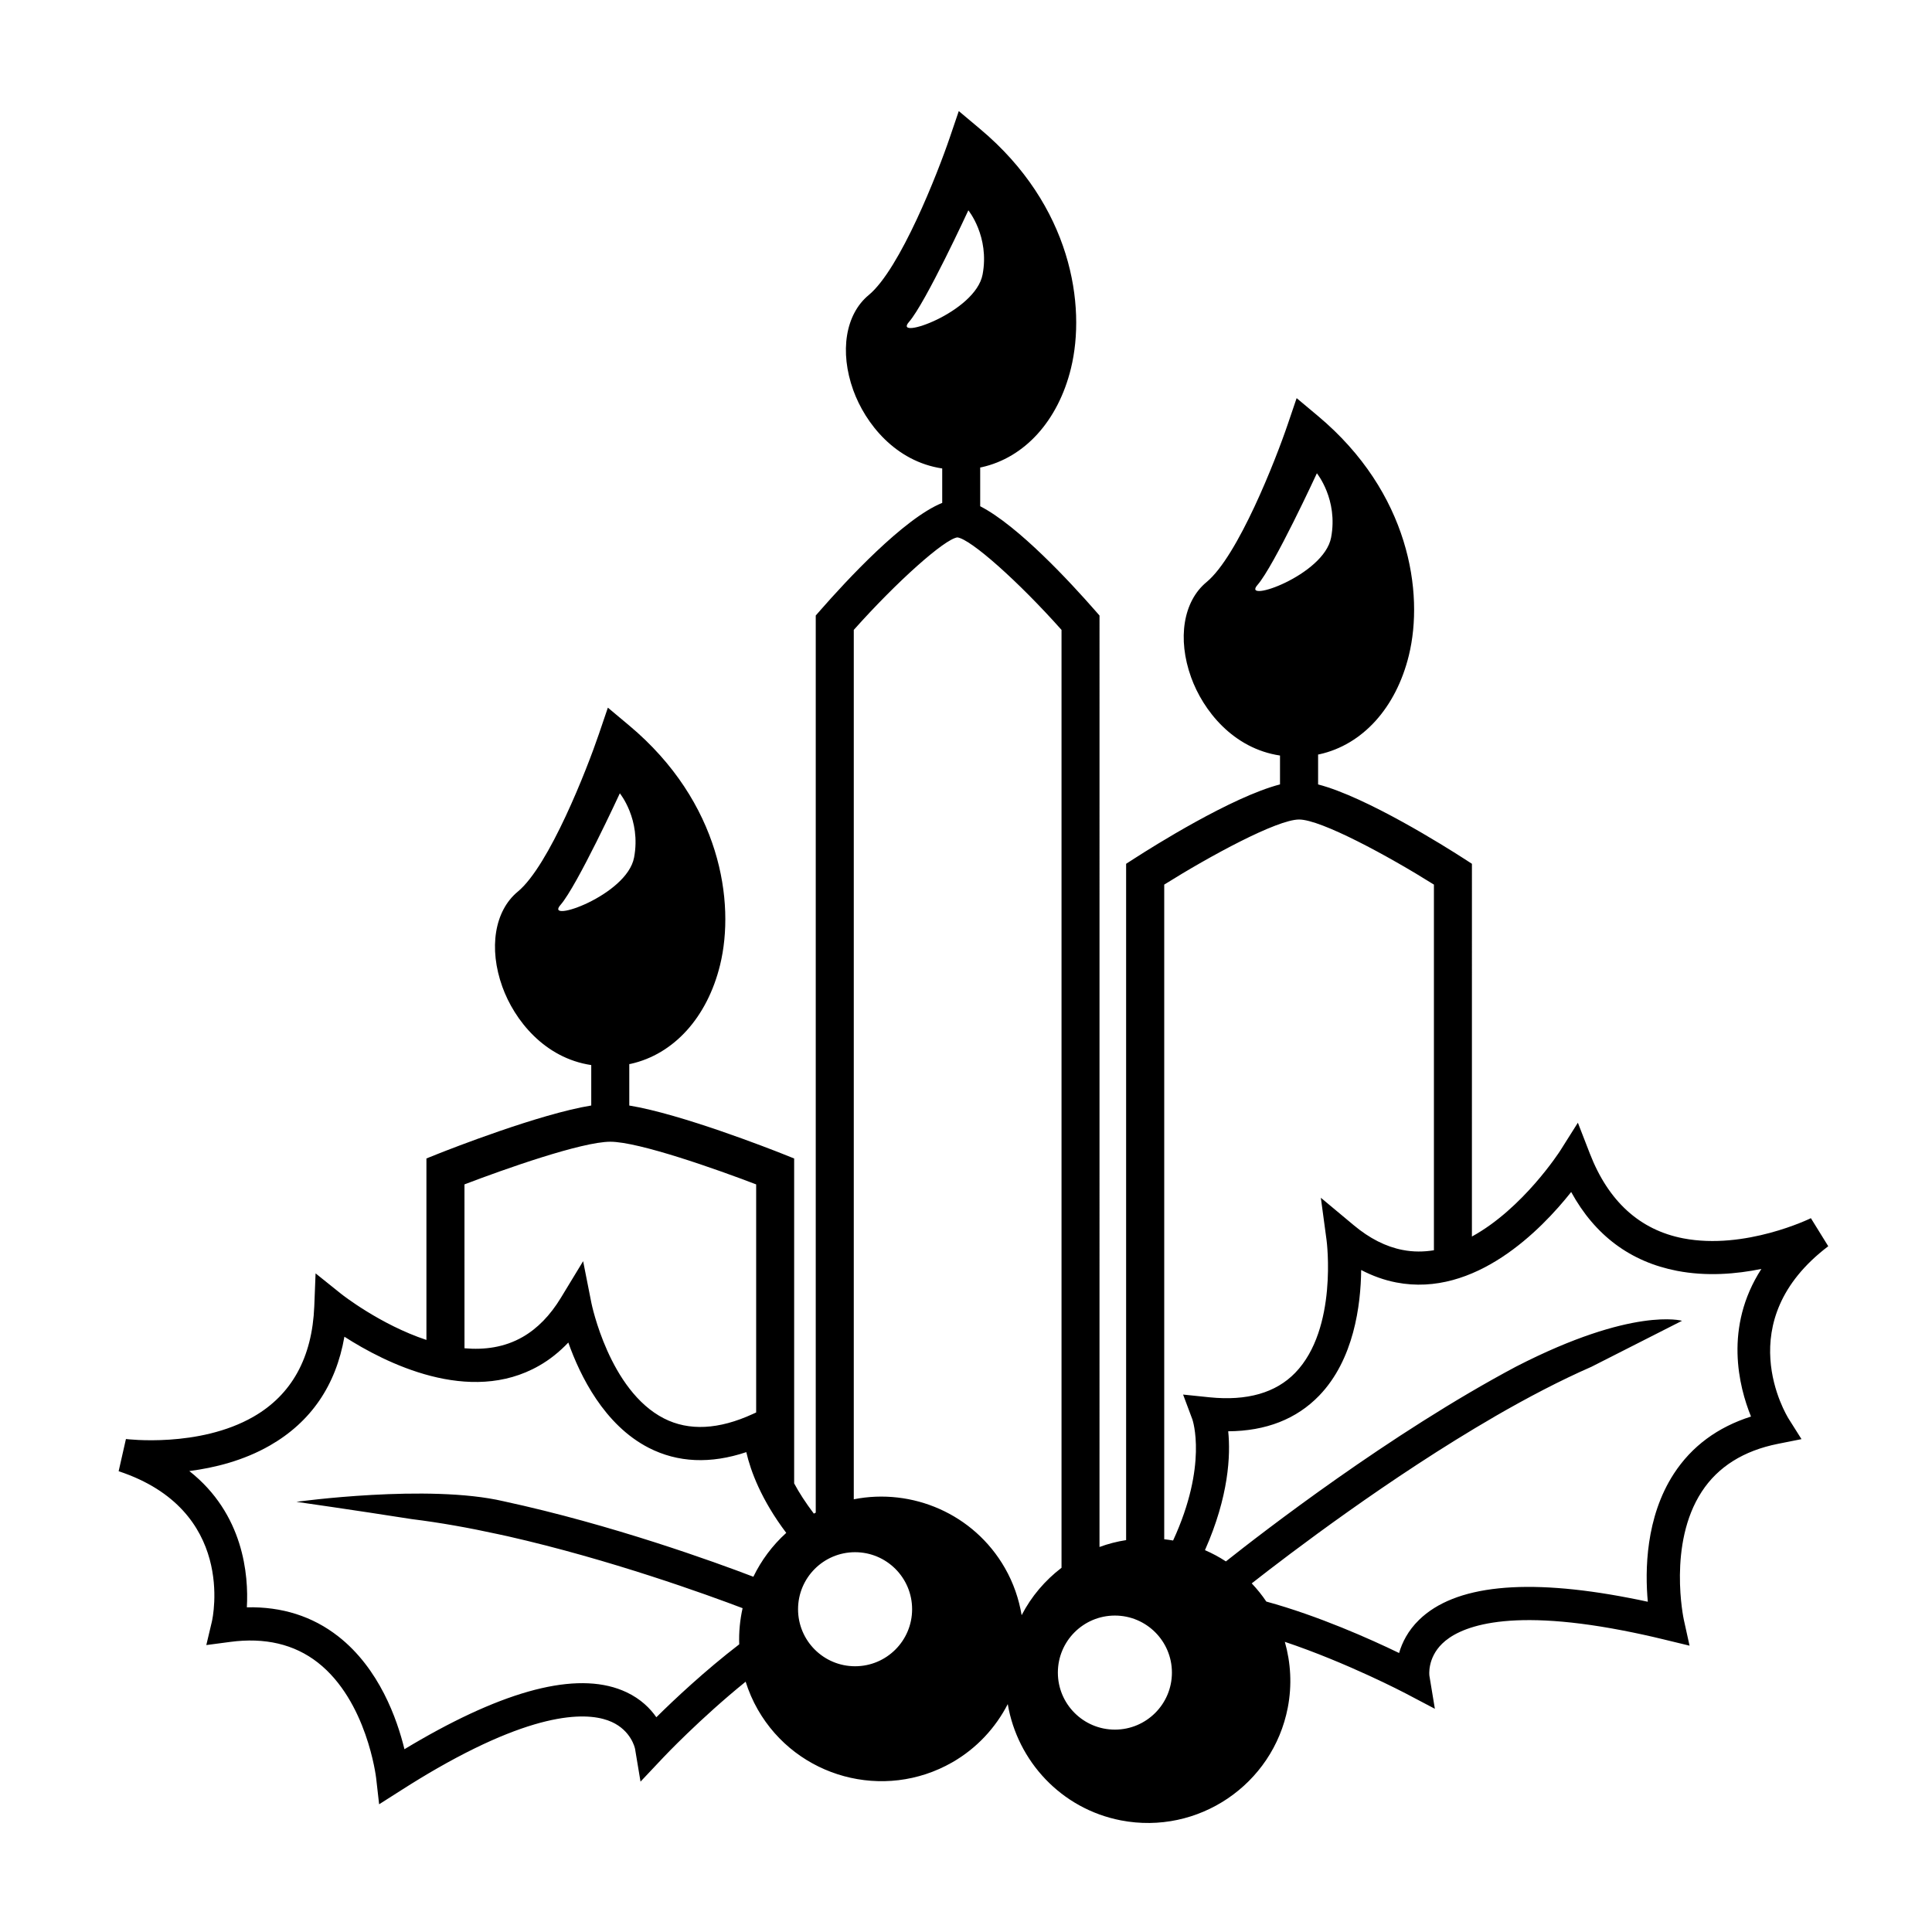 <?xml version="1.0" encoding="UTF-8"?>
<!-- The Best Svg Icon site in the world: iconSvg.co, Visit us! https://iconsvg.co -->
<svg fill="#000000" width="800px" height="800px" version="1.1" viewBox="144 144 512 512" xmlns="http://www.w3.org/2000/svg">
 <path d="m628.51 474.27-4.606-7.441c-0.16 0.09-17.426 8.504-33.832 5.344-11.512-2.223-19.844-9.801-24.758-22.496l-3.16-8.148-4.664 7.391c-0.137 0.215-9.895 15.383-23.418 22.773l0.004-98.781-2.301-1.484c-4.594-2.957-25.625-16.219-38.465-19.547v-7.926c0.105-0.023 0.215-0.031 0.328-0.055 11.457-2.527 20.328-12.328 23.723-26.207 4.062-16.586 0.172-43.156-24.102-63.465l-5.637-4.719-2.367 6.961c-3.148 9.285-13.148 34.895-21.52 41.801-6.16 5.09-7.766 14.984-4.086 25.207 3.168 8.82 11.16 18.895 23.566 20.746v7.652c-12.855 3.336-33.871 16.59-38.473 19.555l-2.309 1.484v179.23c-2.418 0.371-4.781 0.984-7.055 1.82l0.004-246.84-1.25-1.426c-6.34-7.238-20.258-22.34-30.371-27.539v-10.273c0.109-0.023 0.227-0.031 0.336-0.055 11.453-2.527 20.32-12.328 23.715-26.207 4.062-16.586 0.176-43.156-24.105-63.469l-5.621-4.719-2.367 6.961c-3.148 9.289-13.16 34.91-21.508 41.801-6.16 5.09-7.766 14.977-4.09 25.199 3.176 8.816 11.164 18.895 23.574 20.75v9.125c-10.188 4.106-25.523 20.715-32.266 28.418l-1.25 1.426v237.75c-0.168 0.09-0.332 0.168-0.504 0.258-2.168-2.863-3.906-5.551-5.219-8.012v-86.102l-3.18-1.27c-3.004-1.188-26.758-10.52-40.512-12.762v-10.984c0.109-0.02 0.23-0.031 0.344-0.051 11.457-2.539 20.324-12.328 23.719-26.219 4.051-16.586 0.172-43.156-24.102-63.469l-5.637-4.719-2.367 6.961c-3.152 9.289-13.16 34.91-21.508 41.801-6.16 5.09-7.766 14.984-4.09 25.207 3.168 8.816 11.148 18.895 23.562 20.75v10.715c-13.754 2.242-37.504 11.574-40.5 12.762l-3.18 1.27v48.098c-12.281-4.074-22.41-12.055-22.574-12.191l-6.801-5.453-0.344 8.723c-0.551 13.609-5.984 23.457-16.152 29.285-14.43 8.277-33.562 5.914-33.762 5.894l-1.934 8.531c31.105 10.273 24.984 38.672 24.707 39.863l-1.473 6.207 6.332-0.836c9.18-1.23 16.984 0.605 23.195 5.453 13.035 10.176 15.445 30.371 15.473 30.566l0.797 7.012 5.934-3.777c3.32-2.121 6.473-4.039 9.48-5.762 28.207-16.156 41.07-14.629 46.234-12.281 5.078 2.312 6.106 6.769 6.176 7.125l1.449 8.691 6.074-6.438c0.133-0.152 9.785-10.34 21.785-20.047 0.801 2.527 1.859 5.019 3.234 7.41 10.348 18.055 33.453 24.312 51.516 13.969 6.535-3.75 11.496-9.191 14.715-15.438 2.551 15.074 14.137 27.75 29.996 30.816 20.43 3.945 40.266-9.457 44.211-29.875 1.16-5.992 0.785-11.926-0.777-17.441 16.461 5.516 31.727 13.516 31.922 13.617l7.836 4.125-1.445-8.742c-0.012-0.039-0.629-4.625 3.406-8.543 4.086-3.965 15.703-9.684 47.852-3.465 3.406 0.66 7.019 1.43 10.852 2.371l6.828 1.652-1.516-6.871c-0.051-0.195-4.297-20.102 4.746-33.938 4.301-6.602 11.098-10.863 20.176-12.676l6.262-1.25-3.402-5.391c-0.648-1.059-15.766-25.824 10.492-45.73zm-335.99-90.434c4.41-5.039 15.742-29.598 15.742-29.598s5.668 6.926 3.777 17.004c-1.887 10.074-23.926 17.633-19.52 12.594zm-25.43 74.039c10.5-4.016 31.09-11.305 38.648-11.305 7.551 0 28.152 7.289 38.652 11.305v60.445l-0.867 0.395c-9.027 4.152-16.957 4.555-23.562 1.184-14.488-7.391-19.184-30.34-19.23-30.578l-2.195-11.098-5.875 9.672c-2.836 4.684-6.254 8.188-10.156 10.418-4.793 2.754-10.113 3.465-15.41 2.992zm76.562 103.98c-10.141-3.883-37.477-13.809-66.16-20-20.008-4.684-54.934 0.145-54.934 0.145s15.48 2.207 30.613 4.586c7.441 0.918 15.145 2.301 22.793 3.977 0.973 0.195 1.84 0.383 2.578 0.559 27.176 6.16 52.992 15.539 62.254 19.059-0.695 3.129-1.012 6.348-0.891 9.582-9.078 6.977-17.18 14.59-21.965 19.324-1.637-2.352-4.133-4.84-7.875-6.613-11.879-5.629-30.234-1.406-54.531 12.523-1.422 0.816-2.871 1.664-4.348 2.559-1.949-7.992-6.656-21.371-17.527-29.887-6.82-5.34-14.941-7.918-24.238-7.715 0.484-8.539-0.832-24.738-15.246-36.113 6.699-0.855 14.375-2.766 21.336-6.762h0.004c10.887-6.246 17.508-15.922 19.758-28.84 10.762 6.918 33.152 18.262 51.605 7.68 2.801-1.586 5.379-3.664 7.734-6.133 3.113 8.797 9.516 21.855 21.328 27.906 7.68 3.926 16.359 4.309 25.84 1.137 1.148 5.004 3.961 12.625 10.586 21.398-3.691 3.336-6.617 7.297-8.715 11.629zm133.59-262.83c4.41-5.039 15.742-29.598 15.742-29.598s5.668 6.926 3.777 17.004c-1.883 10.078-23.926 17.633-19.52 12.594zm-92.363-69.691c4.41-5.039 15.742-29.598 15.742-29.598s5.668 6.926 3.777 17.004c-1.887 10.074-23.926 17.633-19.52 12.594zm-14.273 356.24c-8.348 0-15.113-6.766-15.113-15.113 0-8.348 6.766-15.113 15.113-15.113 8.344 0 15.113 6.766 15.113 15.113 0.004 8.348-6.769 15.113-15.113 15.113zm44.141-13.531c-0.727-4.297-2.152-8.52-4.438-12.504-8.242-14.395-24.605-21.266-40.047-18.211v-230.4c11.395-12.785 24.062-24.078 27.449-24.512 3.547 0.434 16.223 11.723 27.605 24.512v248.55c-4.348 3.324-7.996 7.574-10.57 12.562zm24.711 30.324c-8.344 0-15.113-6.766-15.113-15.113s6.769-15.113 15.113-15.113 15.113 6.766 15.113 15.113c0.004 8.348-6.769 15.113-15.113 15.113zm15.426-50.117c-0.785-0.137-1.57-0.238-2.352-0.332v-173.49c12.137-7.609 29.918-17.25 35.742-17.25 5.809 0 23.598 9.637 35.73 17.246v96.906c-2.695 0.441-5.481 0.473-8.305-0.086-4.41-0.848-8.777-3.055-12.969-6.574l-8.691-7.25 1.512 11.215c0.047 0.238 3.019 23.469-8.297 35.16-5.148 5.324-12.781 7.508-22.691 6.504l-7.031-0.727 2.473 6.613c0.043 0.16 4.125 12.02-5.121 32.062zm153.15-32.852c-8.852 2.816-15.707 7.879-20.441 15.145-7.523 11.562-7.664 25.75-6.906 33.938-1.691-0.363-3.344-0.715-4.953-1.012-27.504-5.324-46.23-3.367-55.645 5.793-2.973 2.887-4.519 6.047-5.316 8.805-7.559-3.668-21.457-9.879-35.188-13.637-1.148-1.719-2.445-3.316-3.863-4.82 9.789-7.684 36.605-28.121 64.402-44.211v-0.012c0.02-0.012 0.074-0.039 0.098-0.051 8.578-4.957 17.242-9.496 25.52-13.121 12.141-6.176 24.008-12.191 24.016-12.191 0 0-12.973-3.797-43.977 12.137-33.406 17.77-67.27 43.984-76.906 51.629-1.742-1.145-3.598-2.137-5.547-2.984 6.316-14.246 6.816-25.172 6.16-31.5 10.004-0.059 18.094-3.231 24.098-9.438 9.211-9.539 11.039-23.961 11.141-33.301 3.031 1.578 6.141 2.691 9.309 3.301 20.887 4.039 38.395-13.945 46.344-23.973 6.293 11.492 15.703 18.5 28.027 20.887 7.875 1.527 15.754 0.855 22.379-0.5-9.965 15.445-5.977 31.188-2.75 39.117z"/>
</svg>